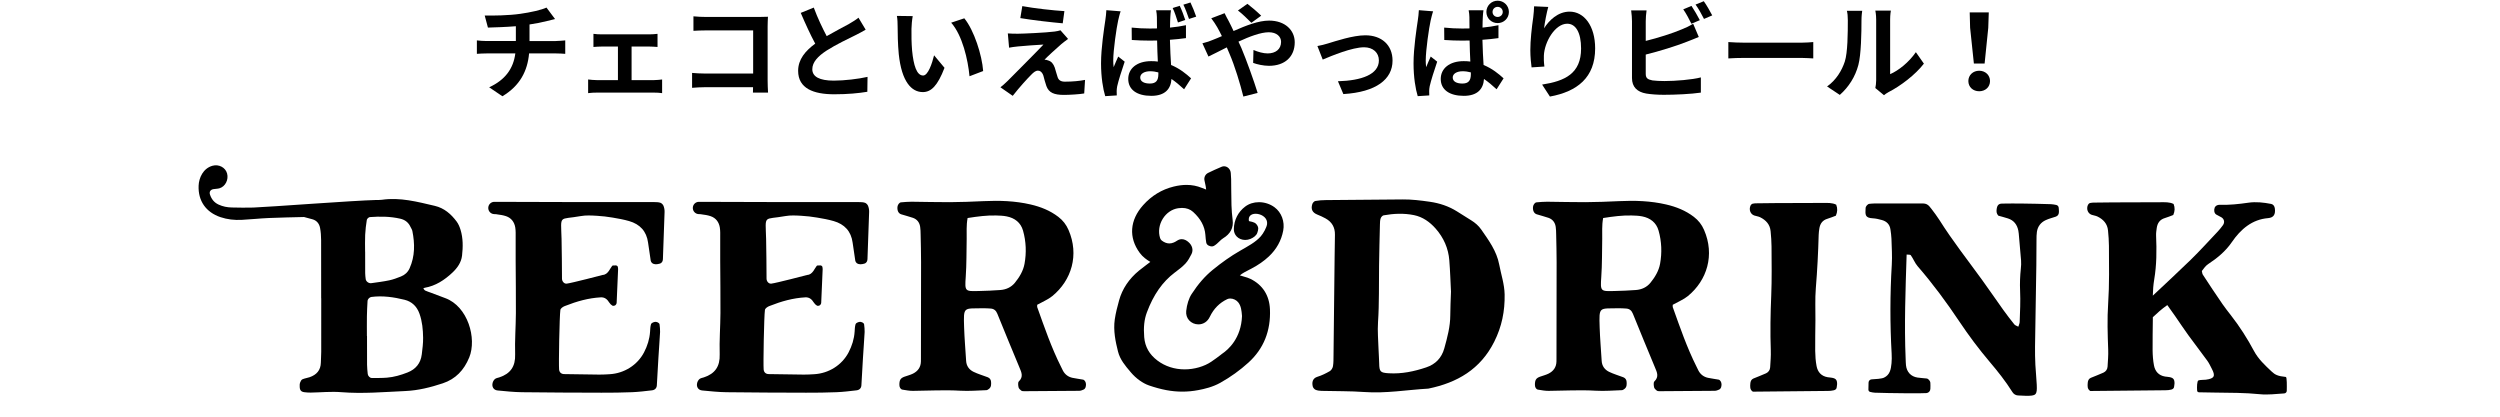 <?xml version="1.0" encoding="UTF-8"?><svg id="_レイヤー_2" xmlns="http://www.w3.org/2000/svg" viewBox="0 0 384 64"><defs><style>.cls-1{fill:none;}.cls-1,.cls-2{stroke-width:0px;}</style></defs><g id="_レイヤー_1-2"><rect class="cls-1" width="384" height="64"/><path class="cls-2" d="m85.365,6.301c.336,0,1.104-.063,1.457-.096v2.064c-.433-.032-.977-.063-1.409-.063h-4.146c-.24,2.688-1.393,4.962-4.098,6.578l-2.032-1.376c2.433-1.121,3.713-2.833,4.018-5.202h-4.402c-.496,0-1.088.031-1.505.063v-2.064c.433.048.977.096,1.473.096h4.515v-2.272c-1.537.128-3.218.176-4.29.208l-.496-1.856c1.216.031,3.697,0,5.458-.257,1.601-.224,3.233-.592,4.033-.96l1.312,1.761c-.544.128-.96.24-1.232.304-.784.208-1.729.385-2.688.528v2.545h4.033Z"/><path class="cls-2" d="m100.485,12.304c.448,0,.896-.064,1.216-.097v2.098c-.336-.064-.928-.08-1.216-.08h-8.836c-.384,0-.88.016-1.312.08v-2.098c.416.049.912.097,1.312.097h3.266v-5.154h-2.497c-.336,0-.912.032-1.265.064v-2.018c.353.064.912.08,1.265.08h7.331c.384,0,.864-.032,1.248-.08v2.018c-.4-.032-.896-.064-1.248-.064h-2.737v5.154h3.474Z"/><path class="cls-2" d="m115.652,14.225c.017-.257.017-.528.017-.833h-7.299c-.625,0-1.537.048-2.065.097v-2.289c.561.048,1.281.096,2.001.096h7.379v-6.627h-7.187c-.673,0-1.537.032-1.985.064v-2.225c.593.063,1.425.096,1.985.096h8.051c.465,0,1.137-.016,1.409-.032-.017.368-.049,1.009-.049,1.473v8.291c0,.561.032,1.409.064,1.89h-2.321Z"/><path class="cls-2" d="m132.965,4.557c-.479.288-.992.56-1.568.848-.992.496-2.978,1.425-4.418,2.354-1.328.864-2.209,1.776-2.209,2.881,0,1.137,1.104,1.745,3.298,1.745,1.633,0,3.777-.257,5.186-.576l-.031,2.288c-1.345.225-3.025.385-5.091.385-3.153,0-5.538-.881-5.538-3.602,0-1.761,1.104-3.058,2.625-4.178-.736-1.36-1.504-3.041-2.225-4.722l2.001-.816c.608,1.648,1.345,3.169,1.984,4.386,1.297-.752,2.674-1.457,3.426-1.873.592-.352,1.057-.624,1.456-.96l1.104,1.841Z"/><path class="cls-2" d="m140.002,4.397c-.017,1.024,0,2.225.096,3.361.224,2.289.704,3.842,1.696,3.842.753,0,1.377-1.857,1.681-3.105l1.601,1.921c-1.056,2.753-2.049,3.729-3.329,3.729-1.729,0-3.249-1.569-3.697-5.827-.145-1.456-.176-3.297-.176-4.273,0-.448-.017-1.12-.112-1.601l2.433.032c-.111.561-.191,1.488-.191,1.921Zm11.012,6.515l-2.097.8c-.24-2.545-1.088-6.274-2.817-8.228l2.018-.672c1.504,1.841,2.721,5.666,2.896,8.1Z"/><path class="cls-2" d="m163.013,6.782c-.721.624-2.209,1.984-2.577,2.385.144,0,.432.048.592.128.465.145.753.48.977,1.072.145.433.288,1.041.433,1.441.144.496.496.736,1.12.736,1.217,0,2.305-.112,3.105-.272l-.128,2.081c-.656.128-2.289.224-3.105.224-1.505,0-2.321-.32-2.705-1.36-.176-.464-.353-1.2-.464-1.601-.192-.561-.528-.769-.849-.769s-.656.256-1.024.641c-.561.56-1.745,1.841-2.833,3.233l-1.889-1.312c.288-.225.688-.561,1.104-.977.816-.832,4.049-4.05,5.506-5.586-1.12.048-3.009.208-3.922.288-.544.048-1.024.128-1.36.191l-.192-2.192c.368.032.944.048,1.521.048.753,0,4.354-.16,5.667-.336.288-.032.72-.128.896-.192l1.168,1.328c-.416.288-.752.576-1.04.801Zm.479-5.074l-.256,1.873c-1.664-.145-4.626-.48-6.515-.801l.305-1.841c1.776.337,4.817.673,6.466.769Z"/><path class="cls-2" d="m172.13,1.74c-.128.32-.32,1.137-.385,1.425-.239,1.056-.752,4.546-.752,6.13,0,.305.016.688.064,1.024.208-.56.479-1.104.704-1.633l.992.785c-.448,1.312-.96,2.913-1.152,3.777-.048.224-.08.576-.08.736,0,.176,0,.448.016.672l-1.776.112c-.336-1.089-.641-2.897-.641-5.042,0-2.401.48-5.395.656-6.61.064-.448.145-1.057.16-1.553l2.193.176Zm10.036,4.113c-.753.112-1.601.192-2.465.257.031,1.521.111,2.801.176,3.873,1.328.544,2.32,1.36,3.073,2.049l-1.072,1.681c-.673-.624-1.312-1.152-1.938-1.585-.096,1.505-.96,2.594-3.104,2.594-2.178,0-3.538-.929-3.538-2.594,0-1.616,1.345-2.736,3.521-2.736.353,0,.704.016,1.024.063-.048-.977-.096-2.112-.111-3.233-.385,0-.753.017-1.121.017-.928,0-1.841-.032-2.769-.097l-.017-1.904c.912.096,1.825.144,2.785.144.368,0,.736,0,1.104-.016,0-.769-.016-1.408-.016-1.745,0-.256-.048-.736-.112-1.04h2.272c-.048.304-.079.672-.096,1.009-.016.352-.048.944-.048,1.648.864-.08,1.696-.208,2.449-.368v1.984Zm-4.242,5.267c-.416-.112-.832-.176-1.265-.176-.896,0-1.521.384-1.521.96,0,.641.641.929,1.489.929.96,0,1.296-.497,1.296-1.441v-.271Zm3.01-7.667c-.225-.704-.496-1.585-.816-2.226l1.088-.336c.305.624.656,1.568.849,2.177l-1.12.385Zm1.696-.545c-.24-.688-.544-1.552-.864-2.192l1.088-.336c.305.624.673,1.568.881,2.177l-1.104.352Z"/><path class="cls-2" d="m188.098,2.028c.145.288.464.944.641,1.232.239.464.496.977.736,1.505,1.92-.849,3.841-1.601,5.458-1.601,2.465,0,3.938,1.488,3.938,3.329,0,2.225-1.521,3.617-3.954,3.617-.848,0-1.841-.224-2.433-.448l.048-1.984c.704.304,1.505.528,2.177.528,1.217,0,2.065-.641,2.065-1.777,0-.816-.688-1.473-1.889-1.473-1.232,0-2.962.656-4.658,1.441l.448.976c.736,1.729,1.953,5.122,2.497,6.899l-2.193.56c-.496-1.984-1.312-4.689-2.129-6.578l-.416-.977c-1.137.561-2.145,1.104-2.817,1.408l-.928-2.032c.608-.145,1.312-.385,1.568-.513.464-.176.944-.384,1.425-.592-.24-.48-.464-.929-.704-1.345-.225-.4-.608-.977-.929-1.393l2.049-.784Zm4.113,1.473c-.56-.561-1.44-1.425-2.064-1.889l1.457-1.024c.576.432,1.552,1.265,2.112,1.824l-1.505,1.089Z"/><path class="cls-2" d="m204.033,6.654c1.073-.32,3.762-1.232,5.683-1.232,2.497,0,4.178,1.488,4.178,3.89,0,2.865-2.513,4.834-7.555,5.138l-.833-1.969c3.602-.096,6.291-1.04,6.291-3.201,0-1.185-.896-2.017-2.273-2.017-1.84,0-4.993,1.312-6.354,1.889l-.816-2.081c.465-.08,1.201-.256,1.681-.416Z"/><path class="cls-2" d="m220.13,1.74c-.128.32-.32,1.137-.385,1.425-.239,1.056-.752,4.546-.752,6.13,0,.305.016.688.064,1.024.208-.56.479-1.104.704-1.633l.992.785c-.448,1.312-.96,2.913-1.152,3.777-.048.224-.08.576-.08.736,0,.176,0,.448.016.672l-1.776.112c-.336-1.089-.641-2.897-.641-5.042,0-2.401.48-5.395.656-6.61.064-.448.145-1.057.16-1.553l2.193.176Zm10.036,4.113c-.753.112-1.601.192-2.465.257.031,1.521.111,2.801.176,3.873,1.328.544,2.32,1.36,3.073,2.049l-1.072,1.681c-.673-.624-1.312-1.152-1.938-1.585-.096,1.505-.96,2.594-3.104,2.594-2.178,0-3.538-.929-3.538-2.594,0-1.616,1.345-2.736,3.521-2.736.353,0,.704.016,1.024.063-.048-.977-.096-2.112-.111-3.233-.385,0-.753.017-1.121.017-.928,0-1.841-.032-2.769-.097l-.017-1.904c.912.096,1.825.144,2.785.144.368,0,.736,0,1.104-.016,0-.769-.016-1.408-.016-1.745,0-.256-.048-.736-.112-1.04h2.272c-.048.304-.079.672-.096,1.009-.016.352-.048.944-.048,1.648.864-.08,1.696-.208,2.449-.368v1.984Zm-4.242,5.267c-.416-.112-.832-.176-1.265-.176-.896,0-1.521.384-1.521.96,0,.641.641.929,1.489.929.96,0,1.296-.497,1.296-1.441v-.271Zm5.843-9.284c0,.961-.769,1.713-1.729,1.713s-1.729-.752-1.729-1.713.769-1.729,1.729-1.729,1.729.769,1.729,1.729Zm-.944,0c0-.448-.353-.784-.784-.784-.448,0-.785.353-.785.784s.337.769.785.769c.432,0,.784-.336.784-.769Z"/><path class="cls-2" d="m237.811,1.068c-.225.784-.544,2.4-.641,3.281.753-1.217,2.129-2.562,3.922-2.562,2.209,0,3.922,2.161,3.922,5.65,0,4.481-2.754,6.627-6.947,7.395l-1.2-1.84c3.521-.545,5.986-1.697,5.986-5.539,0-2.448-.816-3.81-2.129-3.81-1.873,0-3.506,2.817-3.586,4.898-.016.432-.016.944.08,1.681l-1.969.128c-.08-.608-.191-1.585-.191-2.641,0-1.473.208-3.441.448-5.074.08-.576.111-1.217.128-1.665l2.177.097Z"/><path class="cls-2" d="m252.786,11.343c0,.688.32.864,1.04,1.009.48.063,1.137.096,1.857.096,1.664,0,4.257-.208,5.569-.56v2.337c-1.504.224-3.938.336-5.698.336-1.04,0-2-.08-2.688-.192-1.393-.24-2.193-1.008-2.193-2.385V3.26c0-.353-.048-1.169-.128-1.665h2.369c-.08.496-.128,1.217-.128,1.665v3.025c1.889-.464,4.113-1.169,5.538-1.777.576-.224,1.12-.479,1.745-.864l.864,2.033c-.625.256-1.345.561-1.873.752-1.617.641-4.193,1.441-6.274,1.953v2.961Zm7.011-7.699c-.32-.656-.816-1.601-1.249-2.209l1.265-.527c.4.592.977,1.601,1.281,2.192l-1.297.544Zm1.904-3.457c.433.592,1.009,1.616,1.297,2.177l-1.265.544c-.336-.672-.849-1.601-1.296-2.208l1.264-.513Z"/><path class="cls-2" d="m265.473,6.461c.576.048,1.745.096,2.577.096h8.596c.736,0,1.456-.063,1.872-.096v2.513c-.384-.016-1.2-.079-1.872-.079h-8.596c-.912,0-1.985.031-2.577.079v-2.513Z"/><path class="cls-2" d="m280.641,13.281c1.408-.993,2.272-2.466,2.721-3.826.448-1.376.464-4.401.464-6.338,0-.641-.048-1.073-.144-1.457h2.353c-.016.064-.111.784-.111,1.44,0,1.889-.049,5.267-.48,6.883-.48,1.809-1.473,3.378-2.85,4.594l-1.952-1.296Zm7.41.239c.064-.304.129-.752.129-1.185V3.004c0-.721-.112-1.329-.129-1.377h2.386c-.017.048-.112.673-.112,1.393v8.371c1.297-.56,2.881-1.824,3.953-3.377l1.233,1.761c-1.329,1.729-3.634,3.457-5.427,4.37-.336.176-.496.319-.704.479l-1.329-1.104Z"/><path class="cls-2" d="m302.339,12.448c0-.912.72-1.584,1.664-1.584s1.665.672,1.665,1.584c0,.929-.721,1.569-1.665,1.569s-1.664-.641-1.664-1.569Zm.271-8.163l-.063-2.385h2.929l-.08,2.385-.56,5.475h-1.649l-.576-5.475Z"/><path class="cls-2" d="m72.068,54.917c-.796,1.942-2.087,3.304-4.057,3.96-1.859.617-3.762,1.097-5.735,1.185-3.285.149-6.562.443-9.863.176-1.55-.127-3.128.04-4.694.065-.309.005-.623-.022-.932-.056-.568-.063-.764-.318-.755-.972.005-.156-.011-.327.045-.464.084-.2.186-.463.355-.541.348-.164.752-.202,1.121-.33,1.068-.367,1.709-1.071,1.73-2.251.009-.548.055-1.096.057-1.645.007-2.742.002-5.486.002-8.23h-.011c0-2.977.009-5.954-.007-8.932-.005-.624-.045-1.257-.161-1.867-.125-.646-.498-1.147-1.18-1.334-.427-.118-.857-.226-1.284-.346-1.789.039-3.578.081-5.367.152-1.409.057-2.814.218-4.221.286-1.102.053-2.194-.061-3.248-.418-2.219-.749-3.451-2.489-3.357-4.831.048-1.187.671-2.657,2.141-3.064.957-.265,1.978.252,2.234,1.187.259.955-.268,2.008-1.168,2.275-.298.088-.621.078-.93.131-.461.078-.664.416-.536.816.227.705.636,1.237,1.325,1.556.655.303,1.341.436,2.053.447,1.098.017,2.196.051,3.294.011,2.4-.089,15.436-1.08,18.805-1.16.311-.007.63.009.937-.035,2.791-.405,5.451.311,8.119.933,1.45.338,2.505,1.262,3.364,2.416.273.367.461.822.596,1.265.398,1.297.38,2.641.23,3.964-.118,1.044-.721,1.896-1.48,2.608-1.216,1.143-2.575,2.04-4.264,2.333-.073.014-.139.07-.209.106.1.111.182.264.307.323.277.134.58.219.871.33.73.274,1.457.558,2.191.826,3.466,1.266,4.887,6.186,3.685,9.124Zm-15.896-12.044c.048.367.466.677.859.621.927-.133,1.859-.245,2.773-.439.607-.128,1.198-.355,1.778-.585.598-.238,1.057-.648,1.33-1.254.836-1.861.816-3.785.427-5.733-.043-.223-.191-.425-.289-.636-.318-.684-.834-1.088-1.582-1.258-1.541-.352-3.096-.358-4.658-.245-.17.013-.436.256-.466.425-.125.766-.218,1.541-.255,2.316-.041.858-.009,1.718-.009,2.578h.007c0,1.093-.005,2.188.005,3.281.002.311.043.623.08.93Zm8.817,9c-.018-1.246-.127-2.484-.555-3.684-.402-1.132-1.177-1.868-2.291-2.144-1.666-.411-3.366-.66-5.099-.433-.275.035-.571.316-.589.625-.048.776-.084,1.554-.098,2.331-.016,1.013-.002,2.026-.002,3.04h.018c0,1.482-.007,2.964.007,4.445.005.466.059.932.105,1.397.032.297.332.608.607.607.777-.002,1.559.015,2.332-.047,1.093-.088,2.144-.397,3.164-.796,1.275-.498,2.03-1.42,2.196-2.781.105-.85.216-1.708.205-2.562Z"/><path class="cls-2" d="m102.08,32.527c-.073,2.427-.161,4.854-.257,7.28-.014.321-.145.6-.511.696-.389.101-.78.167-1.132-.084-.105-.075-.207-.241-.227-.368-.15-.925-.284-1.853-.409-2.782-.234-1.753-1.248-2.831-2.91-3.312-.827-.24-1.687-.391-2.537-.536-.798-.136-1.603-.23-2.409-.276-.832-.048-1.68-.101-2.482.045-3.421.621-3.057-.306-2.95,3.507.057,2.037.041,4.074.066,6.111.005.425.343.8.718.759.748-.082,5.526-1.335,5.526-1.335.434-.024.716-.285.95-.609.182-.251.316-.539.509-.78.086-.109.293-.056.375-.066.202-.024.332-.031.475.143.045.055.068.356.066.432-.068,1.72-.136,3.44-.223,5.159-.005.136-.107.31-.22.385-.111.074-.33.11-.434.049-.189-.111-.364-.284-.48-.472-.309-.499-.691-.838-1.323-.8-1.875.109-3.605.586-5.524,1.343-.255.101-.623.339-.661.586-.143.95-.273,8.349-.198,9.151.039.424.318.698.768.707,1.803.035,3.603.064,5.405.078.532.005,1.066-.028,1.6-.06,2.221-.132,4.244-1.385,5.276-3.357.518-.993.85-2.05.925-3.179.025-.39.032-.793.148-1.158.05-.158.346-.292.55-.333.348-.072.736.15.759.377.039.386.098.777.08,1.163-.07,1.33-.175,2.657-.257,3.987-.086,1.407-.15,2.814-.241,4.221-.027.424-.302.707-.752.757-1.012.115-2.023.243-3.039.285-1.566.064-3.132.082-4.701.078-4.073-.009-8.147-.022-12.22-.075-1.25-.017-2.5-.148-3.746-.268-.621-.06-.932-.581-.757-1.198.059-.211.198-.44.368-.573.173-.136.432-.167.652-.241,1.707-.56,2.491-1.678,2.43-3.532-.066-2.111.102-4.228.116-6.343.016-2.664-.025-5.327-.036-7.99-.007-1.175.007-2.35,0-3.524-.002-.548.027-1.106-.061-1.641-.139-.821-.602-1.454-1.416-1.729-.439-.149-.912-.219-1.375-.277-.048-.006-.091-.017-.134-.026-.109-.005-.218-.01-.33-.015-.516-.024-.916-.464-.891-.98,0-.006,0-.013.002-.018.025-.498.436-.889.934-.886,5.135.03,11.199.043,11.95.035,5.119,0,8.879-.002,12.638.005.311,0,.639.009.925.107.184.064.389.277.464.46.114.283.177.61.168.917Z"/><path class="cls-2" d="m133.5,32.527c-.073,2.427-.161,4.854-.257,7.28-.014.321-.145.6-.511.696-.389.101-.78.167-1.132-.084-.105-.075-.207-.241-.227-.368-.15-.925-.284-1.853-.409-2.782-.234-1.753-1.248-2.831-2.91-3.312-.827-.24-1.687-.391-2.537-.536-.798-.136-1.603-.23-2.409-.276-.832-.048-1.68-.101-2.482.045-3.421.621-3.057-.306-2.95,3.507.057,2.037.041,4.074.066,6.111.005.425.343.8.718.759.748-.082,5.526-1.335,5.526-1.335.434-.024.716-.285.95-.609.182-.251.316-.539.509-.78.086-.109.293-.056.375-.066.202-.024.332-.031.475.143.045.055.068.356.066.432-.068,1.72-.136,3.44-.223,5.159-.005.136-.107.31-.22.385-.111.074-.33.11-.434.049-.189-.111-.364-.284-.48-.472-.309-.499-.691-.838-1.323-.8-1.875.109-3.605.586-5.524,1.343-.255.101-.623.339-.661.586-.143.95-.273,8.349-.198,9.151.039.424.318.698.768.707,1.803.035,3.603.064,5.405.078.532.005,1.066-.028,1.6-.06,2.221-.132,4.244-1.385,5.276-3.357.518-.993.85-2.05.925-3.179.025-.39.032-.793.148-1.158.05-.158.346-.292.55-.333.346-.072.736.15.759.377.039.386.098.777.08,1.163-.07,1.33-.175,2.657-.257,3.987-.086,1.407-.15,2.814-.241,4.221-.027.424-.302.707-.752.757-1.012.115-2.023.243-3.039.285-1.566.064-3.132.082-4.701.078-4.073-.009-8.147-.022-12.22-.075-1.25-.017-2.5-.148-3.746-.268-.621-.06-.932-.581-.757-1.198.059-.211.198-.44.368-.573.173-.136.432-.167.652-.241,1.707-.56,2.491-1.678,2.43-3.532-.066-2.111.102-4.228.116-6.343.016-2.664-.025-5.327-.036-7.99-.007-1.175.007-2.35,0-3.524-.002-.548.027-1.106-.061-1.641-.139-.821-.602-1.454-1.416-1.729-.439-.149-.912-.219-1.375-.277-.048-.006-.091-.017-.134-.026-.109-.005-.218-.01-.33-.015-.516-.024-.916-.464-.891-.98,0-.006,0-.013.002-.018.025-.498.436-.889.934-.886,5.135.03,11.199.043,11.95.035,5.119,0,8.879-.002,12.638.005.311,0,.639.009.925.107.184.064.389.277.464.46.114.283.177.61.168.917Z"/><path class="cls-2" d="m159.313,46.815c0,.208-.02.294.005.364,1.107,3.093,2.169,6.203,3.651,9.147.105.21.198.427.311.632.323.583.821.944,1.466,1.079.534.11,1.077.176,1.614.275.241.044.459.413.448.74-.014.316-.052.641-.38.792-.209.097-.443.183-.666.185-2.819.031-5.637.047-8.456.06-.152.001-.339-.008-.446-.093-.173-.133-.373-.318-.414-.511-.059-.293-.114-.741.045-.897.743-.717.407-1.4.095-2.144-1.148-2.744-2.275-5.496-3.394-8.252-.198-.491-.514-.767-1.034-.799-.391-.025-.784-.051-1.175-.043-2.994.066-3-.33-2.896,2.937.057,1.721.207,3.438.311,5.158.048.781.471,1.345,1.132,1.666.698.339,1.455.557,2.184.834.323.123.493.38.514.714.023.389.039.794-.318,1.069-.12.092-.27.199-.409.203-1.33.047-2.664.161-3.989.084-2.428-.143-4.851,0-7.276.022-.539.005-1.08-.101-1.614-.186-.291-.045-.473-.357-.477-.711-.011-.756.164-1.052.773-1.276.439-.161.905-.268,1.321-.477.748-.377,1.196-.989,1.212-1.861.005-.157.005-.314.005-.471.009-4.934.023-9.87.02-14.805,0-1.409-.039-2.82-.068-4.229-.007-.391-.014-.786-.07-1.172-.098-.671-.466-1.165-1.114-1.39-.591-.207-1.202-.351-1.8-.541-.427-.136-.632-.575-.573-1.154.034-.318.291-.664.539-.684.546-.042,1.091-.099,1.637-.094,1.959.014,3.917.08,5.876.068,1.721-.01,3.444-.075,5.164-.158,2.434-.116,4.853-.042,7.24.513,1.543.359,2.98.927,4.251,1.9.705.54,1.214,1.193,1.566,2.007,1.671,3.839.466,7.746-2.491,10.165-.648.53-1.468.854-2.319,1.334Zm-10.69-13.328c-.218,1.175-.12,2.187-.141,3.19-.039,1.951-.009,3.906-.145,5.85-.159,2.263-.111,2.225,2.048,2.17,1.093-.028,2.184-.067,3.273-.152.886-.068,1.666-.418,2.241-1.126.698-.859,1.273-1.826,1.468-2.899.309-1.698.245-3.428-.23-5.099-.35-1.234-1.273-1.939-2.512-2.184-.532-.106-1.084-.126-1.63-.14-1.407-.035-2.796.143-4.373.391Z"/><path class="cls-2" d="m176.464,59.194c-.916-.314-1.975-1.072-2.703-1.931l-.15-.176c-.773-.909-1.573-1.849-1.887-3.098-.371-1.474-.746-3.193-.496-4.928.145-1.005.409-2.003.668-2.938.489-1.758,1.514-3.289,3.046-4.553.364-.299.741-.582,1.116-.864.211-.158.423-.317.632-.477-.575-.346-1.162-.759-1.628-1.392-1.728-2.347-1.537-5.018.523-7.326,1.287-1.443,2.86-2.403,4.673-2.85.711-.176,1.364-.261,1.991-.261.832,0,1.603.15,2.355.457.218.09.439.174.659.257-.014-.103-.061-.477-.061-.477l-.052-.258c-.041-.208-.08-.405-.127-.598-.13-.508.091-1,.548-1.225.634-.313,1.314-.621,2.08-.943.116-.048.236-.073.361-.073.539,0,.993.456,1.037,1.038.023.311.045.624.055.935.011.58.014,1.159.016,1.741.009,1.495.014,3.04.214,4.536.157,1.188-.336,2.134-1.468,2.815-.202.12-.386.301-.584.493-.239.233-.489.475-.811.665-.086.052-.232.088-.336.088-.245,0-.777-.145-.857-.597-.066-.364-.095-.727-.123-1.081l-.007-.097c-.102-1.312-.718-2.466-1.889-3.529-.443-.405-1.021-.61-1.712-.61-.186,0-.384.016-.584.047-.946.142-1.803.727-2.353,1.607-.573.918-.727,2.003-.421,2.975.05.159.141.293.261.386.386.293.78.442,1.164.442.223,0,.45-.05.68-.147.159-.067.327-.159.498-.275.232-.156.477-.235.727-.235.427,0,.759.227.971.398.643.519.846,1.265.521,1.901-.245.477-.523,1.019-.932,1.454-.475.502-1.023.915-1.553,1.314l-.08.059c-1.882,1.415-3.285,3.424-4.294,6.143-.398,1.071-.525,2.272-.402,3.781.123,1.477.786,2.654,2.034,3.595,1.175.886,2.621,1.355,4.18,1.355,1.482,0,3.014-.443,4.101-1.185.577-.396,1.032-.726,1.432-1.039.066-.05.123-.094.177-.142.016-.014.08-.058.098-.07.861-.584,2.873-2.311,3-5.754-.068-.899-.15-1.533-.557-2.075-.277-.369-.777-.618-1.243-.618-.175,0-.332.033-.471.099-1.189.567-2.064,1.452-2.673,2.707-.348.746-.996,1.166-1.755,1.166-.548,0-1.066-.226-1.423-.619-.346-.382-.502-.892-.448-1.437.105-1.005.407-1.954.832-2.604,1.012-1.554,2.037-2.73,3.228-3.704,1.414-1.157,2.773-2.109,4.157-2.91,1.232-.713,2.437-1.334,3.239-2.25.402-.459.902-1.367.966-1.879.214-1.753-3.153-2.257-2.789-.465.075.064.818.081,1.143.474.43.518.289.863.152,1.306-.134.439-.598.774-1.068.963-.259.103-.527.157-.798.157-.502,0-.975-.19-1.298-.521-.298-.305-.457-.718-.448-1.16.034-1.396.65-2.617,1.737-3.44.589-.446,1.323-.681,2.123-.681.855,0,1.7.275,2.384.775,1.075.789,1.603,2.203,1.339,3.601-.289,1.525-1.03,2.858-2.205,3.962-.752.707-1.643,1.325-2.725,1.891l-.359.185c-.5.253-.977.497-1.368.827.007.002.2.059.286.088.127.04.252.076.38.114.323.091.652.186.975.346,1.859.916,2.889,2.527,2.98,4.66.139,3.313-.966,6.063-3.291,8.176-1.309,1.192-2.769,2.24-4.332,3.114-1.168.654-2.419.943-3.38,1.125-.841.159-1.646.235-2.459.235-1.618,0-3.203-.295-5.139-.958Z"/><path class="cls-2" d="m215.411,30.632c1.416-.014,2.807.157,4.205.359,1.505.216,2.889.677,4.169,1.475.732.456,1.457.922,2.189,1.374.609.375,1.143.838,1.548,1.421,1.157,1.665,2.364,3.31,2.755,5.366.291,1.535.807,3.027.836,4.614.045,2.547-.432,4.928-1.596,7.247-2.123,4.236-5.685,6.295-10.12,7.205-3.278.189-6.528.764-9.84.522-2.184-.159-4.385-.115-6.576-.176-.307-.008-.632-.048-.907-.167-.186-.08-.38-.306-.43-.501-.15-.605-.059-1.26.709-1.496.664-.202,1.302-.519,1.907-.867.234-.135.436-.476.484-.752.093-.535.08-1.091.086-1.638.059-5.091.114-10.181.17-15.273.014-1.096.025-2.192.048-3.288.023-1.125-.459-1.963-1.437-2.504-.405-.225-.832-.418-1.264-.591-.752-.302-1.03-.814-.775-1.616.064-.193.282-.44.461-.474.532-.098,1.082-.134,1.625-.138,2.116-.013,9.949-.083,11.75-.101Zm7.46,14.145c-.07-1.352-.12-3.073-.257-4.789-.145-1.848-.864-3.474-2.094-4.873-.907-1.027-1.996-1.799-3.332-2.071-1.543-.314-3.114-.247-4.664.031-.177.032-.389.272-.452.461-.1.286-.107.613-.114.924-.052,2.112-.105,4.225-.134,6.336-.043,2.895.036,5.788-.161,8.682-.095,1.398.041,2.812.082,4.218.023.704.084,1.406.098,2.109.023,1.289.164,1.45,1.475,1.53,1.991.12,3.894-.281,5.753-.907,1.421-.478,2.366-1.442,2.778-2.935.459-1.663.909-3.316.914-5.062.002-1.094.061-2.189.109-3.654Z"/><path class="cls-2" d="m256.933,46.815c0,.208-.02.294.005.364,1.107,3.093,2.169,6.203,3.651,9.147.105.21.198.427.311.632.323.583.821.944,1.466,1.079.534.11,1.077.176,1.614.275.241.044.459.413.448.74-.014.316-.052.641-.38.792-.209.097-.443.183-.666.185-2.819.031-5.637.047-8.456.06-.152.001-.339-.008-.446-.093-.173-.133-.373-.318-.414-.511-.059-.293-.114-.741.045-.897.743-.717.407-1.4.095-2.144-1.148-2.744-2.275-5.496-3.394-8.252-.198-.491-.514-.767-1.034-.799-.391-.025-.784-.051-1.175-.043-2.994.066-3-.33-2.896,2.937.057,1.721.207,3.438.311,5.158.048.781.471,1.345,1.132,1.666.698.339,1.455.557,2.184.834.323.123.493.38.514.714.023.389.039.794-.318,1.069-.12.092-.27.199-.409.203-1.33.047-2.664.161-3.989.084-2.428-.143-4.851,0-7.276.022-.539.005-1.08-.101-1.614-.186-.291-.045-.473-.357-.477-.711-.011-.756.164-1.052.773-1.276.439-.161.905-.268,1.321-.477.748-.377,1.196-.989,1.212-1.861.005-.157.005-.314.005-.471.009-4.934.023-9.87.02-14.805,0-1.409-.039-2.82-.068-4.229-.007-.391-.014-.786-.07-1.172-.098-.671-.466-1.165-1.114-1.39-.591-.207-1.202-.351-1.8-.541-.427-.136-.632-.575-.573-1.154.034-.318.291-.664.539-.684.546-.042,1.091-.099,1.637-.094,1.959.014,3.917.08,5.876.068,1.721-.01,3.444-.075,5.164-.158,2.434-.116,4.853-.042,7.24.513,1.543.359,2.98.927,4.251,1.9.705.54,1.214,1.193,1.566,2.007,1.671,3.839.466,7.746-2.491,10.165-.648.53-1.468.854-2.319,1.334Zm-10.69-13.328c-.218,1.175-.12,2.187-.141,3.19-.039,1.951-.009,3.906-.145,5.85-.159,2.263-.111,2.225,2.048,2.17,1.093-.028,2.184-.067,3.273-.152.886-.068,1.666-.418,2.241-1.126.698-.859,1.273-1.826,1.468-2.899.309-1.698.245-3.428-.23-5.099-.35-1.234-1.273-1.939-2.512-2.184-.532-.106-1.084-.126-1.63-.14-1.407-.035-2.796.143-4.373.391Z"/><path class="cls-2" d="m282.041,31.438c.227.58.2,1.106-.052,1.691-.411.152-.839.34-1.284.469-.777.227-1.146.768-1.257,1.529-.045.309-.089.622-.098.933-.075,2.741-.214,5.477-.439,8.21-.136,1.635-.045,3.288-.061,4.933-.011,1.567-.052,3.135-.034,4.701.011.779.066,1.567.211,2.33.175.916.73,1.547,1.707,1.707.23.039.468.043.698.09.577.116.757.352.748.98-.002.156-.052.309-.059.465-.011.291-.236.415-.443.471-.298.081-.621.098-.932.101-3.835.042-7.669.076-11.506.113-.489-.308-.421-.797-.389-1.26.023-.319.145-.621.464-.756.646-.277,1.314-.509,1.95-.804.368-.172.609-.503.632-.926.05-.86.13-1.723.098-2.581-.102-2.82-.052-5.634.068-8.452.105-2.503.055-5.013.045-7.519-.002-.782-.07-1.565-.141-2.345-.095-1.038-.718-1.712-1.614-2.15-.275-.134-.6-.165-.893-.265-.596-.201-.861-.897-.577-1.526.057-.124.2-.255.327-.29.22-.059.461-.057.693-.06.939-.016,1.88-.027,2.819-.032,2.428-.011,4.855-.027,7.281-.024.698.001,1.409-.051,2.039.269Z"/><path class="cls-2" d="m309.114,60.233c-1.096-1.74-2.275-3.21-3.498-4.653-1.678-1.978-3.228-4.056-4.669-6.211-1.968-2.945-4.071-5.794-6.401-8.479-.434-.503-.659-1.146-1.048-1.687-.084-.116-.384-.068-.639-.103-.173,5.409-.377,10.733-.15,16.064.014.313.016.627.05.939.109,1.037.761,1.739,1.771,1.891.464.069.934.092,1.402.143.255.028.555.367.571.664.016.311.02.625.002.937-.016.331-.255.593-.573.64-.464.066-5.783.024-7.974-.06-.225-.008-.448-.064-.698-.119-.159-.036-.273-.178-.273-.341l.023-1.099c.007-.263.209-.475.471-.49.602-.035,1.537-.085,1.905-.263.896-.427,1.062-1.254,1.152-2.215.045-.493.045-.99.018-1.483-.257-4.552-.25-9.101.023-13.653.08-1.326-.014-2.664-.052-3.996-.014-.468-.091-.937-.152-1.401-.107-.792-.586-1.265-1.332-1.466-.45-.12-.916-.238-1.377-.259-1.239-.06-1.162-.571-1.109-1.573.016-.286.332-.631.582-.651.234-.018.468-.051.702-.051,2.487-.003,4.973-.002,7.583-.002.352,0,.686.156.916.424.109.126.22.261.327.401.423.564.857,1.123,1.232,1.718,2.003,3.187,4.337,6.14,6.54,9.183,1.102,1.523,2.162,3.079,3.255,4.608.548.763,1.121,1.509,1.709,2.24.127.159.375.22.614.351.082-.277.195-.49.205-.707.057-1.598.141-3.198.066-4.794-.052-1.146-.007-2.291.114-3.431.043-.405.068-.811.036-1.217-.098-1.312-.232-2.836-.357-4.146-.014-.156-.036-.311-.066-.465-.186-.914-.68-1.575-1.589-1.868-.511-.166-1.034-.298-1.482-.425-.291-.321-.298-.633-.264-.947.07-.64.3-.901.834-.909,1.018-.017,2.037-.023,3.055-.009,1.491.019,2.98.049,4.467.099.266.009.527.065.802.119.207.042.361.217.38.427.02.232.039.439.034.647-.007.327-.136.604-.48.721-.518.177-1.059.309-1.553.538-.757.351-1.23.966-1.352,1.801-.057.386-.059.782-.061,1.173-.014,1.254-.007,2.724-.025,3.978-.064,4.154-.141,8.307-.2,12.461-.011.939.007,1.88.052,2.819.048,1.017.168,2.031.211,3.048.07,1.583-.077,1.72-1.707,1.7-.382-.005-.761-.027-1.177-.052-.346-.018-.661-.21-.846-.506Z"/><path class="cls-2" d="m351.113,57.906c.166.016.152,1.426.134,2.122-.005.215-.173.386-.386.401-1.227.083-2.569.241-3.691.126-2.353-.241-4.703-.224-7.049-.257-.698-.01-1.323-.036-2.082-.036-.314,0-.539.035-.564-.322-.03-.413-.032-1.437.214-1.514.298-.093.823-.066,1.13-.105,1.375-.174,1.471-.619.918-1.671-.218-.415-.411-.851-.684-1.229-.966-1.33-1.975-2.629-2.941-3.96-.691-.951-1.334-1.936-2.005-2.902-.352-.51-.718-1.01-1.209-1.699-.918.64-1.573,1.255-2.223,1.864,0,.125.002.251,0,.376-.011,1.567-.052,3.135-.034,4.701.009.779.066,1.567.211,2.33.175.916.73,1.547,1.705,1.707.232.038.471.042.7.089.577.116.757.352.748.981-.002.155-.052.309-.059.464-.011.291-.236.415-.443.472-.298.08-.618.097-.932.1-3.835.042-7.669.076-11.506.113-.489-.308-.421-.798-.389-1.26.023-.319.145-.621.464-.757.646-.276,1.312-.508,1.95-.804.368-.17.609-.503.632-.925.05-.861.13-1.725.098-2.584-.089-2.369-.166-4.74-.007-7.106.2-2.948.13-5.909.12-8.865-.002-.781-.07-1.564-.141-2.344-.095-1.038-.718-1.712-1.614-2.15-.275-.135-.6-.165-.893-.265-.596-.202-.861-.897-.577-1.526.057-.123.191-.252.321-.289.223-.061.466-.059.7-.063.939-.015,1.88-.026,2.819-.031,2.428-.011,4.855-.027,7.281-.024.696.001,1.409-.051,2.037.269.227.58.2,1.106-.052,1.691-.411.152-.839.34-1.282.469-.777.227-1.146.769-1.257,1.529-.057.393-.114.79-.098,1.184.098,2.251.086,4.5-.289,6.721-.139.823-.195,1.654-.216,2.486,1.934-1.817,3.882-3.62,5.785-5.471,1.459-1.421,2.825-2.936,4.226-4.417.268-.283.507-.597.741-.909.321-.423.243-.941-.189-1.22-.261-.168-.564-.276-.825-.444-.291-.186-.389-.627-.236-1.057.045-.127.166-.252.286-.322.127-.074.295-.118.443-.113,1.496.048,2.971-.109,4.451-.324,1.171-.17,2.348-.036,3.505.191.311.061.509.336.557.681.123.907-.164,1.425-1.041,1.498-2.437.201-4.187,1.672-5.583,3.713-.943,1.379-2.241,2.446-3.639,3.362-.411.27-.693.73-.952,1.05.068.256.07.427.15.55,1,1.528,2,3.057,3.044,4.558.411.591.857,1.157,1.3,1.725,1.327,1.704,2.489,3.519,3.501,5.417.686,1.288,1.709,2.228,2.735,3.193.498.468.912.704,2.187.83Z"/></g></svg>
